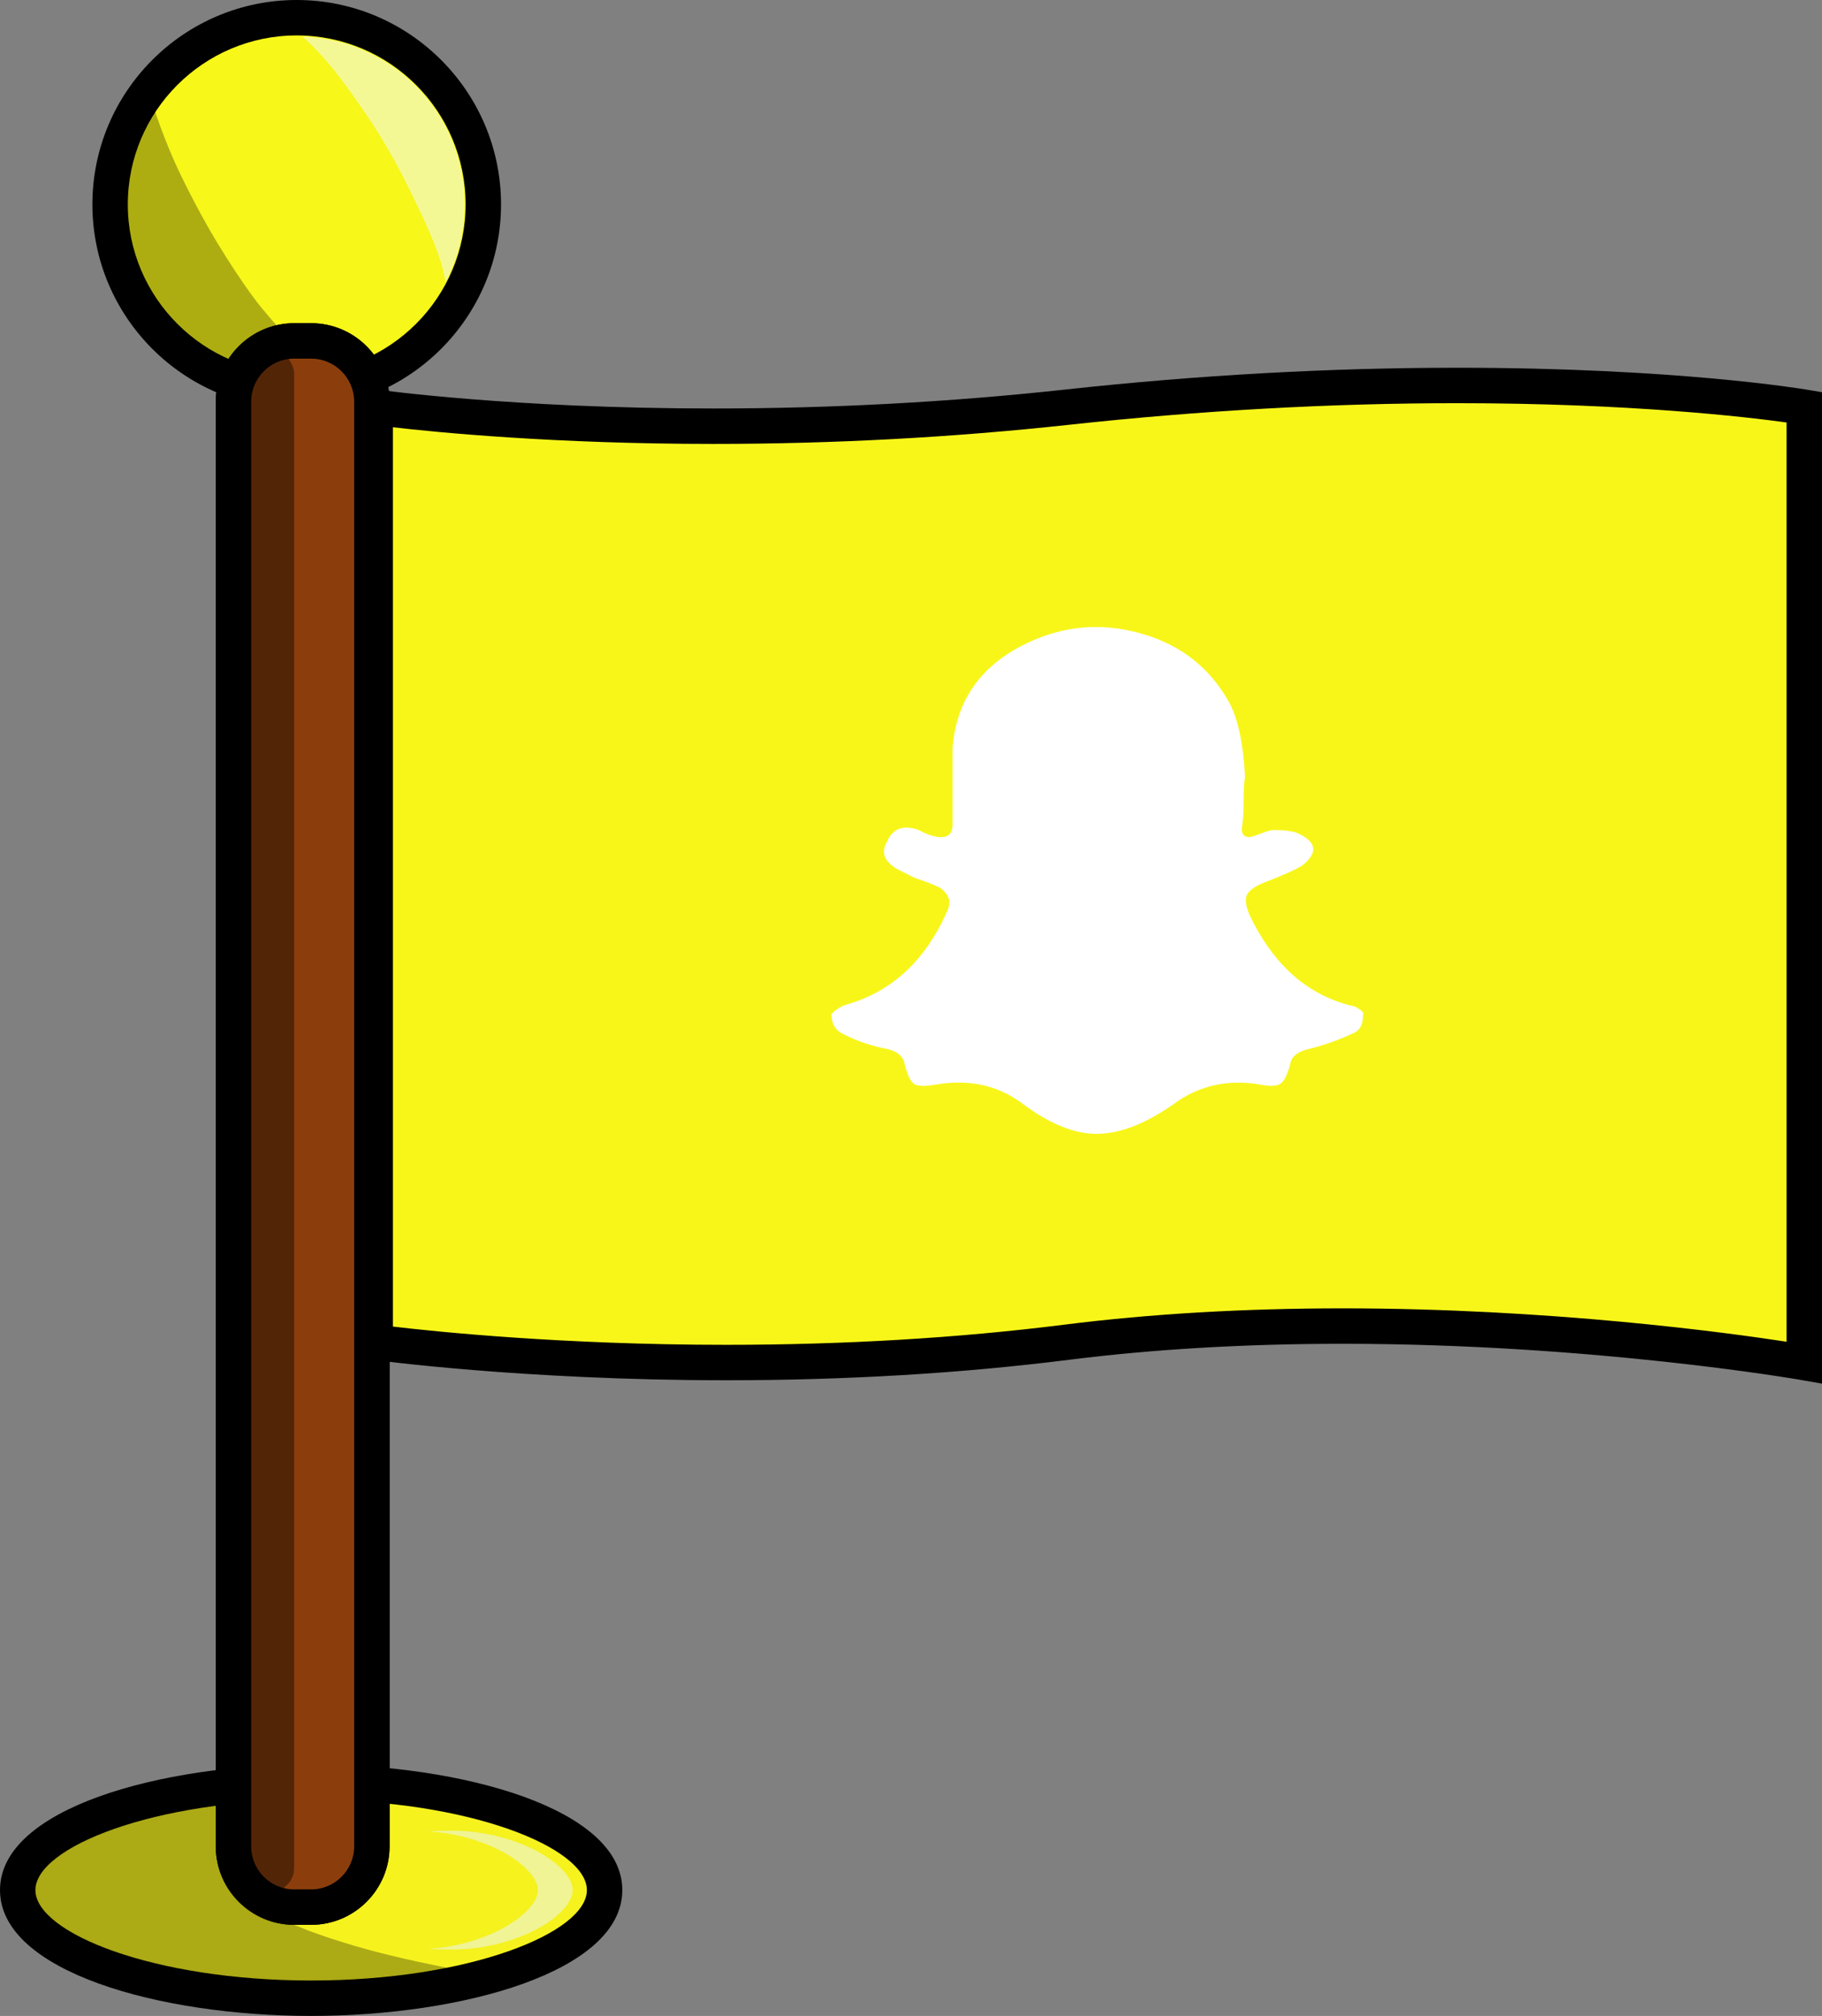 <?xml version="1.0" ?><!DOCTYPE svg  PUBLIC '-//W3C//DTD SVG 1.1//EN'  'http://www.w3.org/Graphics/SVG/1.1/DTD/svg11.dtd'><svg enable-background="new 0 0 360.131 398.292" height="398.292px" version="1.1" viewBox="0 0 360.131 398.292" width="360.131px" xml:space="preserve" xmlns="http://www.w3.org/2000/svg" xmlns:xlink="http://www.w3.org/1999/xlink"><rect x="0" y="0" width="360.131" height="398.292" fill="#808080" stroke="none"/><g id="Flags"/><g id="Iconos"><g><g opacity="0.4"><path d="M92.456,49.718c1.073-5.514,1.183-12.238,0.408-17.944c-0.887-6.528-5.263-12.083-10.074-16.573     C74.758,7.708,64.048,4.331,53.558,3.858c-0.113,0.016-0.228,0.027-0.341,0.043c7.43,1.431,14.516,13.03,18.313,18.215     c9.558,13.052,14.667,28.717,14.667,42.343l0.203,0.203c1.496-1.709,2.838-3.554,4.002-5.52     C91.447,55.638,92.095,51.571,92.456,49.718z" fill="#FFFFFF"/></g><g><ellipse cx="61.5" cy="373.434" fill="#F5F21E" rx="58" ry="21.359"/><path d="M61.5,398.292c-29.813,0-61.5-8.712-61.5-24.859s31.687-24.859,61.5-24.859s61.5,8.712,61.5,24.859     S91.313,398.292,61.5,398.292z M61.5,355.575c-31.192,0-54.5,9.429-54.5,17.859s23.308,17.859,54.5,17.859     s54.5-9.429,54.5-17.859S92.692,355.575,61.5,355.575z"/></g><g><circle cx="58.646" cy="40.383" fill="#F7F719" r="36.883"/><path d="M58.646,80.766c-22.268,0-40.383-18.116-40.383-40.383C18.263,18.116,36.379,0,58.646,0S99.03,18.116,99.03,40.383     C99.03,62.65,80.914,80.766,58.646,80.766z M58.646,7C40.239,7,25.263,21.976,25.263,40.383     c0,18.407,14.976,33.383,33.383,33.383S92.03,58.791,92.03,40.383C92.03,21.976,77.054,7,58.646,7z"/></g><g><path d="M73.5,364.793c0,6.627-5.373,12-12,12H58.15c-6.627,0-12-5.373-12-12V79.356c0-6.627,5.373-12,12-12H61.5     c6.627,0,12,5.373,12,12V364.793z" fill="#8B3E0C"/><path d="M61.5,380.292h-3.351c-8.547,0-15.5-6.953-15.5-15.5V79.356c0-8.547,6.953-15.5,15.5-15.5H61.5     c8.547,0,15.5,6.953,15.5,15.5v285.436C77,373.339,70.047,380.292,61.5,380.292z M58.149,70.856c-4.687,0-8.5,3.813-8.5,8.5     v285.436c0,4.687,3.813,8.5,8.5,8.5H61.5c4.687,0,8.5-3.813,8.5-8.5V79.356c0-4.687-3.813-8.5-8.5-8.5H58.149z"/></g><g><path d="M74.167,80.451v184.732c0,0,64.967,9.039,136.713,0c71.746-9.039,145.752,4.017,145.752,4.017V80.451     c0,0-57.131-9.659-145.752,0C133.35,88.901,74.167,80.451,74.167,80.451z" fill="#F8F619"/><path d="M360.131,273.371l-4.108-0.724c-0.406-0.071-41.143-7.152-90.646-7.152c-19.228,0-37.416,1.063-54.06,3.16     c-21.303,2.684-44.104,4.045-67.769,4.045c-40.28,0-69.572-4.01-69.864-4.051l-3.018-0.42V76.417l3.994,0.569     c0.261,0.037,26.563,3.72,66.316,3.72c23.393,0,46.784-1.256,69.522-3.735c26.261-2.862,52.354-4.313,77.554-4.313     c42.98,0,68.112,4.165,69.161,4.342l2.917,0.493V273.371z M77.667,262.094c8.392,0.994,33.523,3.606,65.881,3.606     c23.374,0,45.879-1.343,66.894-3.99c16.933-2.133,35.416-3.215,54.935-3.215c41.004,0,76.097,4.805,87.754,6.596V83.471     c-7.812-1.081-30.945-3.813-65.077-3.813c-24.948,0-50.785,1.438-76.795,4.272c-22.99,2.505-46.636,3.776-70.281,3.776     c-31.296,0-54.42-2.264-63.311-3.292V262.094z"/></g><g opacity="0.3"><path d="M51.828,60.977c-0.339-0.413-0.669-0.832-1.003-1.249c-0.128-0.174-0.35-0.472-0.692-0.927     c-2.559-3.454-4.895-7.069-7.131-10.738c-2.089-3.428-3.995-6.965-5.817-10.541c-2.341-4.596-3.524-7.419-4.667-10.35     c-1.178-3.019-2.232-6.085-3.168-9.186c-4.755,6.21-7.586,13.971-7.586,22.397c0,20.37,6.513,31.883,26.883,31.883     c0.306,0,7.608-4.016,7.913-4.023c0.326-4.378,1.758,0.112-1.402-3.411C54.022,63.568,52.915,62.283,51.828,60.977z"/></g><g opacity="0.3"><path d="M96.935,390.337c-7.58-1.305-15.129-2.774-22.587-4.705c-3.066-0.794-6.096-1.715-9.107-2.694     c-1.5-0.488-2.981-1.029-4.461-1.572c-0.006-0.002-2.787-1.137-2.905-1.157c-2.585-1.155-5.101-2.455-7.575-3.83     c-0.8-0.445-1.584-0.918-2.362-1.4c-2.414-7.828-3.239-14.395-4.009-21.904C20.488,355.817,3.5,363.893,3.5,373.434     c0,11.796,25.967,21.359,58,21.359C74.848,394.793,87.133,393.128,96.935,390.337z"/></g><g><path d="M73.5,364.793c0,6.627-5.373,12-12,12H58.15c-6.627,0-12-5.373-12-12V79.356c0-6.627,5.373-12,12-12H61.5     c6.627,0,12,5.373,12,12V364.793z" fill="#8B3E0C"/><path d="M61.5,380.292h-3.351c-8.547,0-15.5-6.953-15.5-15.5V79.356c0-8.547,6.953-15.5,15.5-15.5H61.5     c8.547,0,15.5,6.953,15.5,15.5v285.436C77,373.339,70.047,380.292,61.5,380.292z M58.149,70.856c-4.687,0-8.5,3.813-8.5,8.5     v285.436c0,4.687,3.813,8.5,8.5,8.5H61.5c4.687,0,8.5-3.813,8.5-8.5V79.356c0-4.687-3.813-8.5-8.5-8.5H58.149z"/></g><g><path d="M91.838,40.383c0-17.955-14.259-32.57-32.069-33.163c4.919,4.328,8.669,9.669,12.504,15.238     c3.55,5.155,6.625,10.712,9.324,16.341c2.164,4.513,5.606,11.339,6.459,16.969C90.467,51.168,91.838,45.937,91.838,40.383z" fill="#F4F894"/></g><g opacity="0.4"><path d="M58.15,369.041c0,2.624-2.127,4.751-4.751,4.751l0,0c-2.624,0-4.752-2.127-4.752-4.751V74.018     c0-2.624,2.127-4.751,4.752-4.751l0,0c2.624,0,4.751,2.127,4.751,4.751V369.041z"/></g><g><path d="M89.132,361.684c-1.523,0-3.011,0.054-4.456,0.152c12.319,0.76,21.644,7.319,21.644,11.598     c0,4.279-9.325,10.838-21.644,11.598c1.445,0.098,2.933,0.152,4.456,0.152c13.289,0,24.063-6.918,24.063-11.75     C113.194,368.601,102.421,361.684,89.132,361.684z" fill="#F0F494"/></g><g><path d="M248.031,165.102c0.556-0.182,1.203-0.417,1.945-0.695c0.738-0.278,1.294-0.417,1.667-0.417     c2.592,0,4.351,0.278,5.279,0.833c3.335,1.667,3.517,3.708,0.556,6.113c-1.112,0.743-3.334,1.763-6.669,3.057     c-2.596,0.929-4.077,1.945-4.446,3.057c-0.374,1.111,0.091,2.875,1.389,5.28c4.628,8.892,11.115,14.358,19.452,16.395     c0.369,0,0.877,0.235,1.528,0.695c0.647,0.465,0.877,0.79,0.695,0.973c0,1.854-0.556,3.057-1.667,3.612     c-3.152,1.485-6.3,2.597-9.448,3.334c-2.041,0.556-3.152,1.576-3.334,3.057c-0.556,2.041-1.207,3.291-1.945,3.751     c-0.742,0.465-2.041,0.512-3.89,0.139c-6.487-1.112-12.227,0.187-17.229,3.89c-5.558,3.89-10.607,5.835-15.145,5.835     c-4.542,0-9.496-2.037-14.866-6.113c-4.819-3.517-10.468-4.724-16.951-3.612c-2.223,0.373-3.66,0.326-4.307-0.139     c-0.651-0.46-1.25-1.71-1.806-3.751c-0.187-1.48-1.207-2.501-3.057-3.057c-3.152-0.556-6.209-1.572-9.17-3.057     c-1.485-0.738-2.223-1.945-2.223-3.612c-0.187-0.182,0.091-0.556,0.834-1.111c0.738-0.556,1.48-0.925,2.223-1.112     c8.892-2.592,15.466-8.705,19.729-18.34c0.925-1.85,0.46-3.426-1.39-4.724c-1.111-0.556-2.778-1.203-5.001-1.945l-3.334-1.667     c-2.597-1.48-3.334-3.239-2.223-5.28c1.111-2.778,3.239-3.612,6.391-2.5c1.294,0.742,2.592,1.207,3.89,1.389     c1.85,0.187,2.779-0.647,2.779-2.501v-15.005c0.738-10.186,6.296-17.411,16.673-21.674c6.852-2.779,13.938-3.057,21.258-0.833     c7.316,2.223,12.826,6.578,16.534,13.06c1.85,3.152,2.961,8.154,3.334,15.005c-0.187,1.111-0.278,2.735-0.278,4.863     c0,2.132-0.096,3.751-0.278,4.863c-0.187,0.929-0.048,1.576,0.417,1.945C246.407,165.476,247.102,165.476,248.031,165.102z" fill="#FFFFFF"/></g></g></g></svg>